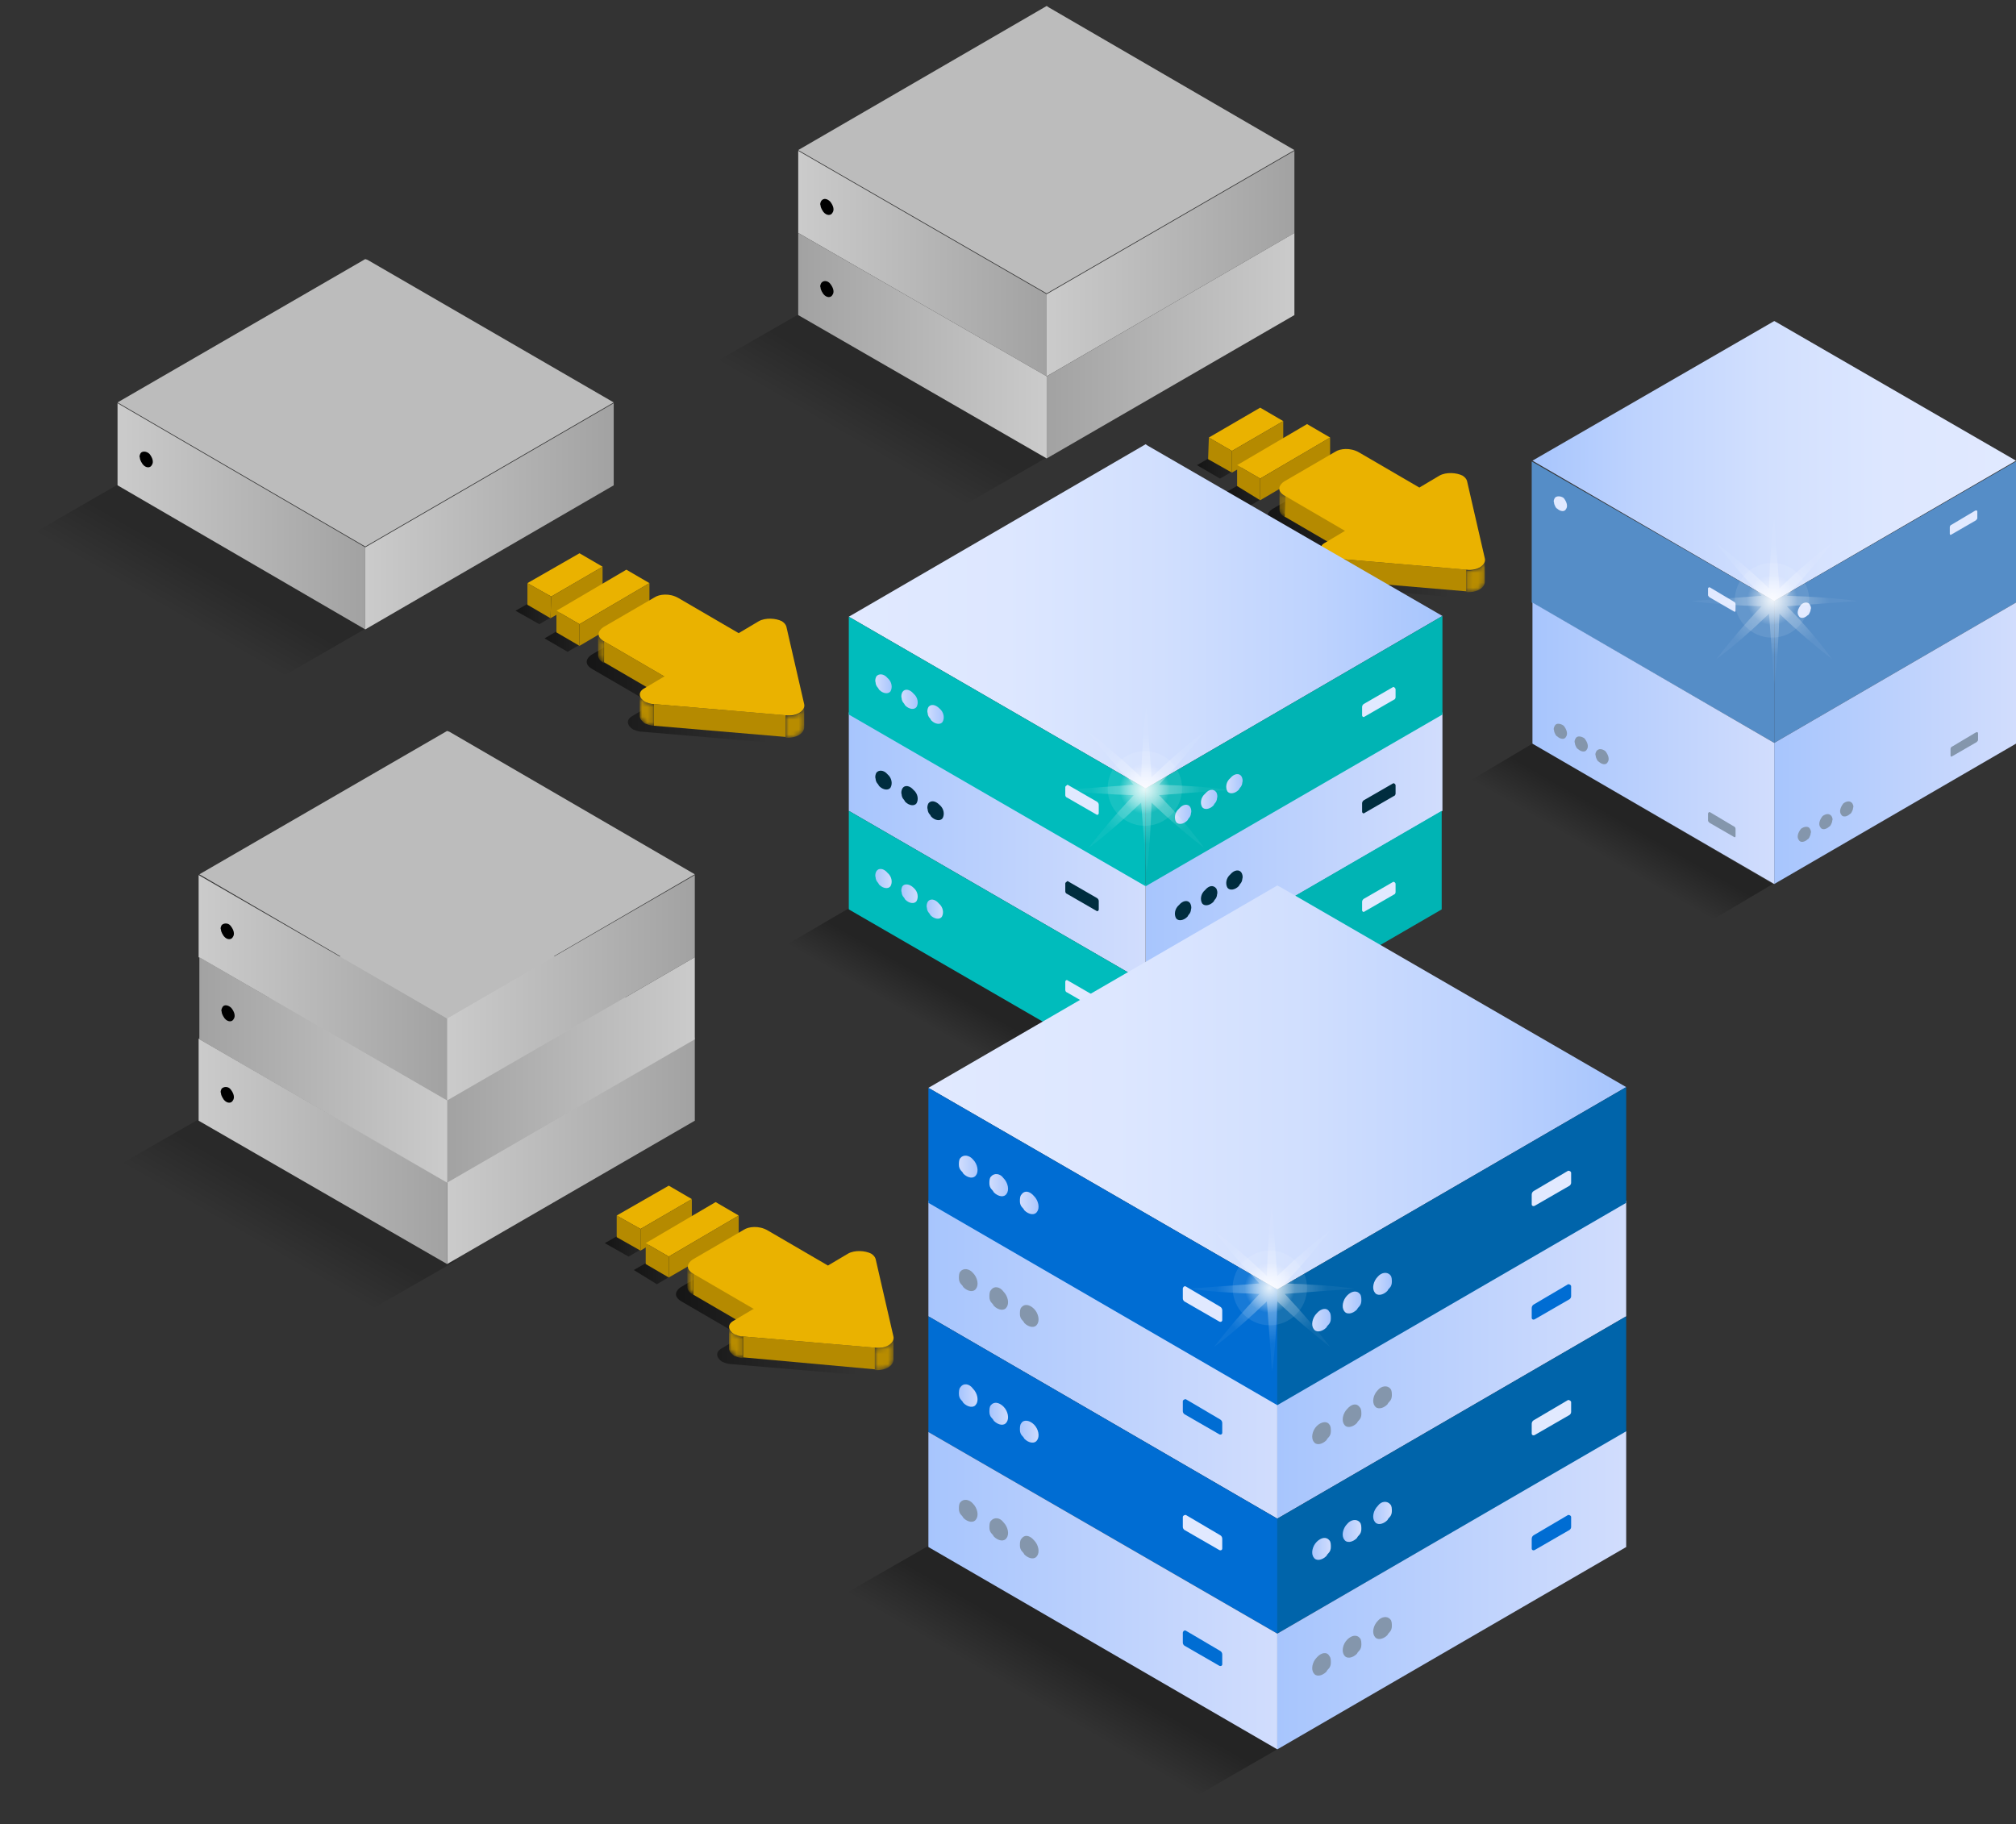 <?xml version="1.0" encoding="UTF-8"?> <svg xmlns="http://www.w3.org/2000/svg" xmlns:xlink="http://www.w3.org/1999/xlink" width="400" height="362" viewBox="0 0 400 362"><rect x="0" y="0" width="400" height="362" fill="#333333" stroke="none"/><defs><linearGradient id="2021-08-dc-navigateseamlesslystoragerefreshcycles-a" x1="58.504%" x2="41.191%" y1="41.496%" y2="58.807%"><stop offset="0%"></stop><stop offset="88.2%" stop-opacity="0"></stop></linearGradient><linearGradient id="2021-08-dc-navigateseamlesslystoragerefreshcycles-b" x1="-.132%" x2="99.868%" y1="50%" y2="50%"><stop offset="0%" stop-color="#CBCBCB"></stop><stop offset="100%" stop-color="#A2A2A2"></stop></linearGradient><linearGradient id="2021-08-dc-navigateseamlesslystoragerefreshcycles-c" x1="0%" x2="99.793%" y1="50%" y2="50%"><stop offset="0%" stop-color="#CBCBCB"></stop><stop offset="100%" stop-color="#A2A2A2"></stop></linearGradient><linearGradient id="2021-08-dc-navigateseamlesslystoragerefreshcycles-d" x1="100%" x2="0%" y1="50%" y2="50%"><stop offset="0%" stop-color="#CBCBCB"></stop><stop offset="100%" stop-color="#A2A2A2"></stop></linearGradient><linearGradient id="2021-08-dc-navigateseamlesslystoragerefreshcycles-e" x1="100%" x2=".207%" y1="50%" y2="50%"><stop offset="0%" stop-color="#CBCBCB"></stop><stop offset="100%" stop-color="#A2A2A2"></stop></linearGradient><linearGradient id="2021-08-dc-navigateseamlesslystoragerefreshcycles-f" x1="56.95%" x2="42.771%" y1="42.937%" y2="57.35%"><stop offset="0%"></stop><stop offset="88.2%" stop-opacity="0"></stop></linearGradient><linearGradient id="2021-08-dc-navigateseamlesslystoragerefreshcycles-g" x1="100%" x2="0%" y1="50%" y2="50%"><stop offset="0%" stop-color="#E1E9FF"></stop><stop offset="26.6%" stop-color="#DDE7FF"></stop><stop offset="52.6%" stop-color="#D1DFFE"></stop><stop offset="78.3%" stop-color="#BED3FE"></stop><stop offset="100%" stop-color="#A7C5FD"></stop></linearGradient><linearGradient id="2021-08-dc-navigateseamlesslystoragerefreshcycles-h" x1="100%" x2="0%" y1="50%" y2="50%"><stop offset="0%" stop-color="#D1DDFD"></stop><stop offset="100%" stop-color="#A7C5FD"></stop></linearGradient><radialGradient id="2021-08-dc-navigateseamlesslystoragerefreshcycles-i" cx="50%" cy="49.811%" r="49.905%" fx="50%" fy="49.811%" gradientTransform="matrix(1 0 0 .996 0 .002)"><stop offset="0%" stop-color="#FFF"></stop><stop offset="67.1%" stop-color="#FFF" stop-opacity=".1"></stop></radialGradient><radialGradient id="2021-08-dc-navigateseamlesslystoragerefreshcycles-j" cx="50.46%" cy="49.59%" r="50.49%" fx="50.46%" fy="49.59%" gradientTransform="matrix(1 0 0 .996 0 .002)"><stop offset="0%" stop-color="#FFF"></stop><stop offset="67.1%" stop-color="#FFF" stop-opacity=".1"></stop></radialGradient><linearGradient id="2021-08-dc-navigateseamlesslystoragerefreshcycles-k" x1="-.238%" x2="99.545%" y1="50%" y2="50%"><stop offset="0%"></stop><stop offset="88.2%" stop-opacity="0"></stop></linearGradient><linearGradient id="2021-08-dc-navigateseamlesslystoragerefreshcycles-l" x1=".278%" x2="99.73%" y1="50%" y2="50%"><stop offset="0%"></stop><stop offset="88.2%" stop-opacity="0"></stop></linearGradient><linearGradient id="2021-08-dc-navigateseamlesslystoragerefreshcycles-m" x1=".152%" x2="100.15%" y1="49.997%" y2="49.997%"><stop offset="0%"></stop><stop offset="88.2%" stop-opacity="0"></stop></linearGradient><path id="2021-08-dc-navigateseamlesslystoragerefreshcycles-n" d="M1.476,4.889 L1.476,0.593 C1.476,1.037 1.771,1.63 2.657,2.074 L2.657,6.37 C1.771,5.778 1.476,5.333 1.476,4.889 Z"></path><path id="2021-08-dc-navigateseamlesslystoragerefreshcycles-p" d="M0.738,5.037 L0.738,0.741 C0.738,1.333 1.033,1.778 1.771,2.222 C2.214,2.519 2.804,2.667 3.542,2.667 L3.542,6.963 C2.804,6.963 2.214,6.667 1.771,6.519 C1.181,6.074 0.738,5.481 0.738,5.037 Z"></path><path id="2021-08-dc-navigateseamlesslystoragerefreshcycles-r" d="M3.838,0 L3.838,4.296 C3.838,5.481 2.362,6.519 0.148,6.37 L0.148,2.074 C2.362,2.222 3.838,1.185 3.838,0 Z"></path><linearGradient id="2021-08-dc-navigateseamlesslystoragerefreshcycles-t" x1="58.468%" x2="41.262%" y1="41.558%" y2="58.71%"><stop offset="0%"></stop><stop offset="88.2%" stop-opacity="0"></stop></linearGradient><linearGradient id="2021-08-dc-navigateseamlesslystoragerefreshcycles-u" x1="0%" x2="100%" y1="50%" y2="50%"><stop offset="0%" stop-color="#CBCBCB"></stop><stop offset="100%" stop-color="#A2A2A2"></stop></linearGradient><linearGradient id="2021-08-dc-navigateseamlesslystoragerefreshcycles-v" x1=".129%" x2="99.922%" y1="50%" y2="50%"><stop offset="0%" stop-color="#CBCBCB"></stop><stop offset="100%" stop-color="#A2A2A2"></stop></linearGradient><linearGradient id="2021-08-dc-navigateseamlesslystoragerefreshcycles-w" x1="100%" x2="0%" y1="50%" y2="50%"><stop offset="0%" stop-color="#CBCBCB"></stop><stop offset="100%" stop-color="#A2A2A2"></stop></linearGradient><linearGradient id="2021-08-dc-navigateseamlesslystoragerefreshcycles-x" x1="58.495%" x2="41.147%" y1="41.458%" y2="58.901%"><stop offset="0%"></stop><stop offset="88.2%" stop-opacity="0"></stop></linearGradient><linearGradient id="2021-08-dc-navigateseamlesslystoragerefreshcycles-y" x1="0%" x2="99.796%" y1="50%" y2="50%"><stop offset="0%" stop-color="#CBCBCB"></stop><stop offset="100%" stop-color="#A2A2A2"></stop></linearGradient><linearGradient id="2021-08-dc-navigateseamlesslystoragerefreshcycles-z" x1="0%" x2="100%" y1="50%" y2="50%"><stop offset="0%" stop-color="#CBCBCB"></stop><stop offset="100%" stop-color="#A2A2A2"></stop></linearGradient><linearGradient id="2021-08-dc-navigateseamlesslystoragerefreshcycles-A" x1="98.445%" x2="-2.707%" y1="49.997%" y2="49.997%"><stop offset="0%" stop-color="#D1DDFD"></stop><stop offset="100%" stop-color="#A7C5FD"></stop></linearGradient><linearGradient id="2021-08-dc-navigateseamlesslystoragerefreshcycles-B" x1="99.522%" x2="-1.631%" y1="50%" y2="50%"><stop offset="0%" stop-color="#D1DDFD"></stop><stop offset="100%" stop-color="#A7C5FD"></stop></linearGradient><linearGradient id="2021-08-dc-navigateseamlesslystoragerefreshcycles-C" x1="100.598%" x2="-.554%" y1="50%" y2="50%"><stop offset="0%" stop-color="#D1DDFD"></stop><stop offset="100%" stop-color="#A7C5FD"></stop></linearGradient><linearGradient id="2021-08-dc-navigateseamlesslystoragerefreshcycles-D" x1="55.933%" x2="43.783%" y1="43.928%" y2="56.244%"><stop offset="0%"></stop><stop offset="88.2%" stop-opacity="0"></stop></linearGradient><linearGradient id="2021-08-dc-navigateseamlesslystoragerefreshcycles-E" x1="100%" x2="0%" y1="50%" y2="50%"><stop offset="0%" stop-color="#D1DDFD"></stop><stop offset="100%" stop-color="#A7C5FD"></stop></linearGradient><linearGradient id="2021-08-dc-navigateseamlesslystoragerefreshcycles-F" x1="0%" x2="100%" y1="50%" y2="50%"><stop offset="0%" stop-color="#E1E9FF"></stop><stop offset="26.6%" stop-color="#DDE7FF"></stop><stop offset="52.6%" stop-color="#D1DFFE"></stop><stop offset="78.3%" stop-color="#BED3FE"></stop><stop offset="100%" stop-color="#A7C5FD"></stop></linearGradient><linearGradient id="2021-08-dc-navigateseamlesslystoragerefreshcycles-G" x1="4.028%" x2="101.84%" y1="49.987%" y2="49.987%"><stop offset="0%" stop-color="#D1DDFD"></stop><stop offset="100%" stop-color="#A7C5FD"></stop></linearGradient><linearGradient id="2021-08-dc-navigateseamlesslystoragerefreshcycles-H" x1="1.171%" x2="98.983%" y1="49.987%" y2="49.987%"><stop offset="0%" stop-color="#D1DDFD"></stop><stop offset="100%" stop-color="#A7C5FD"></stop></linearGradient><linearGradient id="2021-08-dc-navigateseamlesslystoragerefreshcycles-I" x1="2.894%" x2="100.661%" y1="49.987%" y2="49.987%"><stop offset="0%" stop-color="#D1DDFD"></stop><stop offset="100%" stop-color="#A7C5FD"></stop></linearGradient><linearGradient id="2021-08-dc-navigateseamlesslystoragerefreshcycles-J" x1=".609%" x2="98.421%" y1="49.999%" y2="49.999%"><stop offset="0%" stop-color="#D1DDFD"></stop><stop offset="100%" stop-color="#A7C5FD"></stop></linearGradient><linearGradient id="2021-08-dc-navigateseamlesslystoragerefreshcycles-K" x1="-1.069%" x2="96.698%" y1="49.987%" y2="49.987%"><stop offset="0%" stop-color="#D1DDFD"></stop><stop offset="100%" stop-color="#A7C5FD"></stop></linearGradient><linearGradient id="2021-08-dc-navigateseamlesslystoragerefreshcycles-L" x1="-2.747%" x2="95.02%" y1="49.999%" y2="49.999%"><stop offset="0%" stop-color="#D1DDFD"></stop><stop offset="100%" stop-color="#A7C5FD"></stop></linearGradient><linearGradient id="2021-08-dc-navigateseamlesslystoragerefreshcycles-M" x1="97.378%" x2="-.389%" y1="49.987%" y2="49.987%"><stop offset="0%" stop-color="#D1DDFD"></stop><stop offset="100%" stop-color="#A7C5FD"></stop></linearGradient><linearGradient id="2021-08-dc-navigateseamlesslystoragerefreshcycles-N" x1="95.7%" x2="-2.067%" y1="50%" y2="50%"><stop offset="0%" stop-color="#D1DDFD"></stop><stop offset="100%" stop-color="#A7C5FD"></stop></linearGradient><linearGradient id="2021-08-dc-navigateseamlesslystoragerefreshcycles-O" x1="98.557%" x2=".745%" y1="49.987%" y2="49.987%"><stop offset="0%" stop-color="#D1DDFD"></stop><stop offset="100%" stop-color="#A7C5FD"></stop></linearGradient><linearGradient id="2021-08-dc-navigateseamlesslystoragerefreshcycles-P" x1="56.684%" x2="43.072%" y1="43.254%" y2="56.992%"><stop offset="0%"></stop><stop offset="88.2%" stop-opacity="0"></stop></linearGradient><linearGradient id="2021-08-dc-navigateseamlesslystoragerefreshcycles-Q" x1="100%" x2="0%" y1="50%" y2="50%"><stop offset="0%" stop-color="#D1DDFD"></stop><stop offset="100%" stop-color="#A7C5FD"></stop></linearGradient><linearGradient id="2021-08-dc-navigateseamlesslystoragerefreshcycles-R" x1="0%" x2="100%" y1="50%" y2="50%"><stop offset="0%" stop-color="#E1E9FF"></stop><stop offset="26.6%" stop-color="#DDE7FF"></stop><stop offset="52.6%" stop-color="#D1DFFE"></stop><stop offset="78.3%" stop-color="#BED3FE"></stop><stop offset="100%" stop-color="#A7C5FD"></stop></linearGradient><linearGradient id="2021-08-dc-navigateseamlesslystoragerefreshcycles-S" x1="-2.029%" x2="99.123%" y1="50%" y2="50%"><stop offset="0%" stop-color="#D1DDFD"></stop><stop offset="100%" stop-color="#A7C5FD"></stop></linearGradient><linearGradient id="2021-08-dc-navigateseamlesslystoragerefreshcycles-T" x1="-.953%" x2="100.199%" y1="50%" y2="50%"><stop offset="0%" stop-color="#D1DDFD"></stop><stop offset="100%" stop-color="#A7C5FD"></stop></linearGradient><linearGradient id="2021-08-dc-navigateseamlesslystoragerefreshcycles-U" x1=".124%" x2="101.276%" y1="49.997%" y2="49.997%"><stop offset="0%" stop-color="#D1DDFD"></stop><stop offset="100%" stop-color="#A7C5FD"></stop></linearGradient><linearGradient id="2021-08-dc-navigateseamlesslystoragerefreshcycles-V" x1="2.432%" x2="103.544%" y1="50%" y2="50%"><stop offset="0%" stop-color="#D1DDFD"></stop><stop offset="100%" stop-color="#A7C5FD"></stop></linearGradient><linearGradient id="2021-08-dc-navigateseamlesslystoragerefreshcycles-W" x1="1.356%" x2="102.468%" y1="50.017%" y2="50.017%"><stop offset="0%" stop-color="#D1DDFD"></stop><stop offset="100%" stop-color="#A7C5FD"></stop></linearGradient><linearGradient id="2021-08-dc-navigateseamlesslystoragerefreshcycles-X" x1=".279%" x2="101.391%" y1="49.997%" y2="49.997%"><stop offset="0%" stop-color="#D1DDFD"></stop><stop offset="100%" stop-color="#A7C5FD"></stop></linearGradient><linearGradient id="2021-08-dc-navigateseamlesslystoragerefreshcycles-Y" x1="98.086%" x2="-3.066%" y1="50.017%" y2="50.017%"><stop offset="0%" stop-color="#D1DDFD"></stop><stop offset="100%" stop-color="#A7C5FD"></stop></linearGradient><linearGradient id="2021-08-dc-navigateseamlesslystoragerefreshcycles-Z" x1="99.163%" x2="-1.989%" y1="50%" y2="50%"><stop offset="0%" stop-color="#D1DDFD"></stop><stop offset="100%" stop-color="#A7C5FD"></stop></linearGradient><linearGradient id="2021-08-dc-navigateseamlesslystoragerefreshcycles-aa" x1="100.239%" x2="-.913%" y1="50%" y2="50%"><stop offset="0%" stop-color="#D1DDFD"></stop><stop offset="100%" stop-color="#A7C5FD"></stop></linearGradient><linearGradient id="2021-08-dc-navigateseamlesslystoragerefreshcycles-ab" x1="102.508%" x2="1.356%" y1="49.997%" y2="49.997%"><stop offset="0%" stop-color="#D1DDFD"></stop><stop offset="100%" stop-color="#A7C5FD"></stop></linearGradient><linearGradient id="2021-08-dc-navigateseamlesslystoragerefreshcycles-ac" x1="101.431%" x2=".319%" y1="50%" y2="50%"><stop offset="0%" stop-color="#D1DDFD"></stop><stop offset="100%" stop-color="#A7C5FD"></stop></linearGradient><linearGradient id="2021-08-dc-navigateseamlesslystoragerefreshcycles-ad" x1="100.355%" x2="-.797%" y1="50%" y2="50%"><stop offset="0%" stop-color="#D1DDFD"></stop><stop offset="100%" stop-color="#A7C5FD"></stop></linearGradient><linearGradient id="2021-08-dc-navigateseamlesslystoragerefreshcycles-ae" x1="100%" x2="0%" y1="50%" y2="50%"><stop offset="0%" stop-color="#D1DDFD"></stop><stop offset="100%" stop-color="#A7C5FD"></stop></linearGradient><linearGradient id="2021-08-dc-navigateseamlesslystoragerefreshcycles-af" x1=".406%" x2="100.198%" y1="50%" y2="50%"><stop offset="0%"></stop><stop offset="88.2%" stop-opacity="0"></stop></linearGradient><linearGradient id="2021-08-dc-navigateseamlesslystoragerefreshcycles-ag" x1="0%" x2="100.248%" y1="50%" y2="50%"><stop offset="0%"></stop><stop offset="88.2%" stop-opacity="0"></stop></linearGradient><linearGradient id="2021-08-dc-navigateseamlesslystoragerefreshcycles-ah" x1="0%" x2="100.002%" y1="49.997%" y2="49.997%"><stop offset="0%"></stop><stop offset="88.2%" stop-opacity="0"></stop></linearGradient><path id="2021-08-dc-navigateseamlesslystoragerefreshcycles-ai" d="M0.59,5.63 L0.59,1.333 C0.59,1.778 0.886,2.37 1.771,2.815 L1.771,7.111 C1.033,6.519 0.59,6.074 0.59,5.63 Z"></path><path id="2021-08-dc-navigateseamlesslystoragerefreshcycles-ak" d="M0,4.296 L0,0 C0,0.593 0.295,1.037 1.033,1.481 C1.476,1.778 2.066,1.926 2.804,1.926 L2.804,6.222 C2.066,6.222 1.476,5.926 1.033,5.778 C0.295,5.333 0,4.741 0,4.296 L0,4.296 Z"></path><path id="2021-08-dc-navigateseamlesslystoragerefreshcycles-am" d="M4.576,0.741 L4.576,5.037 C4.576,6.222 3.1,7.259 0.886,7.111 L0.886,2.815 C3.1,2.963 4.576,1.926 4.576,0.741 Z"></path><radialGradient id="2021-08-dc-navigateseamlesslystoragerefreshcycles-ao" cx="49.761%" cy="50%" r="49.914%" fx="49.761%" fy="50%" gradientTransform="matrix(1 0 0 .996 0 .002)"><stop offset="0%" stop-color="#FFF"></stop><stop offset="67.1%" stop-color="#FFF" stop-opacity=".1"></stop></radialGradient><radialGradient id="2021-08-dc-navigateseamlesslystoragerefreshcycles-ap" cx="50%" cy="49.87%" r="50.47%" fx="50%" fy="49.87%" gradientTransform="matrix(1 0 0 .996 0 .002)"><stop offset="0%" stop-color="#FFF"></stop><stop offset="67.1%" stop-color="#FFF" stop-opacity=".1"></stop></radialGradient><radialGradient id="2021-08-dc-navigateseamlesslystoragerefreshcycles-aq" cx="50%" cy="49.766%" r="49.883%" fx="50%" fy="49.766%" gradientTransform="matrix(1 0 0 .996 0 .002)"><stop offset="0%" stop-color="#FFF"></stop><stop offset="67.1%" stop-color="#FFF" stop-opacity=".1"></stop></radialGradient><radialGradient id="2021-08-dc-navigateseamlesslystoragerefreshcycles-ar" cx="49.66%" cy="50.49%" r="50.49%" fx="49.66%" fy="50.49%" gradientTransform="matrix(1 0 0 .996 0 .002)"><stop offset="0%" stop-color="#FFF"></stop><stop offset="67.1%" stop-color="#FFF" stop-opacity=".1"></stop></radialGradient><linearGradient id="2021-08-dc-navigateseamlesslystoragerefreshcycles-as" x1=".465%" x2="100.248%" y1="50%" y2="50%"><stop offset="0%"></stop><stop offset="88.2%" stop-opacity="0"></stop></linearGradient><path id="2021-08-dc-navigateseamlesslystoragerefreshcycles-at" d="M0.738,5.037 L0.738,0.741 C0.738,1.185 1.033,1.778 1.919,2.222 L1.919,6.519 C1.033,6.074 0.738,5.481 0.738,5.037 Z"></path><path id="2021-08-dc-navigateseamlesslystoragerefreshcycles-av" d="M0,5.185 L0,0.889 C0,1.481 0.295,1.926 1.033,2.37 C1.476,2.667 2.066,2.815 2.804,2.815 L2.804,7.111 C2.066,7.111 1.476,6.815 1.033,6.667 C0.295,6.222 0,5.778 0,5.185 Z"></path><path id="2021-08-dc-navigateseamlesslystoragerefreshcycles-ax" d="M4.576,0.296 L4.576,4.593 C4.576,5.778 3.1,6.815 0.886,6.667 L0.886,2.37 C3.1,2.37 4.576,1.333 4.576,0.296 Z"></path></defs><g fill="none" fill-rule="evenodd"><polygon fill="url(#2021-08-dc-navigateseamlesslystoragerefreshcycles-a)" fill-rule="nonzero" points="184.502 104.148 135.203 75.704 158.967 62.074 208.118 90.519" opacity=".2"></polygon><polygon fill="url(#2021-08-dc-navigateseamlesslystoragerefreshcycles-b)" fill-rule="nonzero" points="256.827 29.926 256.827 46.222 207.675 74.667 207.675 58.37"></polygon><polygon fill="url(#2021-08-dc-navigateseamlesslystoragerefreshcycles-c)" fill-rule="nonzero" points="49.742 45.037 .443 16.593 .443 .296 49.742 28.741" transform="translate(157.934 29.63)"></polygon><path fill="#000" fill-rule="nonzero" d="M162.952,39.852 C162.804,40.148 162.657,40.444 162.804,40.741 C162.804,41.037 162.952,41.333 163.1,41.63 C163.247,41.778 163.247,41.926 163.395,42.074 C163.985,42.815 164.871,42.815 165.166,42.222 C165.609,41.63 165.314,40.741 164.723,40 C164.133,39.407 163.395,39.259 162.952,39.852 L162.952,39.852 Z"></path><polygon fill="#BCBCBC" fill-rule="nonzero" points="158.376 29.778 207.675 58.222 256.827 29.778 208.118 1.481 207.675 1.185"></polygon><polygon fill="url(#2021-08-dc-navigateseamlesslystoragerefreshcycles-d)" fill-rule="nonzero" points="256.827 46.222 256.827 62.519 207.675 90.963 207.675 74.667"></polygon><polygon fill="url(#2021-08-dc-navigateseamlesslystoragerefreshcycles-e)" fill-rule="nonzero" points="49.742 45.037 .443 16.593 .443 .296 49.742 28.741" transform="translate(157.934 45.926)"></polygon><path fill="#000" fill-rule="nonzero" d="M162.952,56.148 C162.804,56.444 162.657,56.741 162.804,57.037 C162.804,57.333 162.952,57.63 163.1,57.926 C163.247,58.074 163.247,58.222 163.395,58.37 C163.985,59.111 164.871,59.111 165.166,58.519 C165.609,57.926 165.314,57.037 164.723,56.296 C164.28,55.704 163.395,55.556 162.952,56.148 L162.952,56.148 Z"></path><polygon fill="url(#2021-08-dc-navigateseamlesslystoragerefreshcycles-f)" fill-rule="nonzero" points="334.76 185.481 287.085 157.63 304.059 147.556 351.734 175.407" opacity=".3"></polygon><polygon fill="url(#2021-08-dc-navigateseamlesslystoragerefreshcycles-g)" fill-rule="nonzero" points="304.059 91.407 352.03 119.259 400 91.407 352.325 63.852 352.03 63.704"></polygon><g fill="#558DC7" fill-rule="nonzero" transform="translate(302.583 90.37)"><polygon points="97.417 1.185 97.417 29.185 49.446 57.037 49.446 28.889"></polygon><polygon points="49.446 57.037 1.328 29.185 1.328 1.185 49.446 28.889"></polygon></g><path fill="#E1E9FF" fill-rule="nonzero" d="M52.103 22.222C52.251 22.519 52.399 22.815 52.251 23.111 52.251 23.407 52.103 23.704 51.956 24 51.808 24.148 51.808 24.296 51.661 24.296 51.07 24.889 50.185 25.037 49.889 24.444 49.446 23.852 49.742 22.963 50.332 22.222 50.923 21.63 51.808 21.63 52.103 22.222L52.103 22.222zM85.314 3.704L85.314 5.037C85.314 5.185 85.166 5.333 85.018 5.481L80.148 8.296C80 8.444 79.852 8.296 79.852 8.148L79.852 6.815C79.852 6.667 80 6.37 80.148 6.37L84.871 3.556C85.166 3.407 85.314 3.556 85.314 3.704zM1.476 1.037C1.328 1.333 1.181 1.63 1.328 1.926 1.328 2.222 1.476 2.519 1.624 2.815 1.771 2.963 1.771 3.111 1.919 3.111 2.509 3.704 3.395 3.852 3.69 3.259 4.133 2.667 3.838 1.778 3.247 1.037 2.657.593 1.771.593 1.476 1.037L1.476 1.037zM31.882 18.963L31.882 20.296C31.882 20.444 32.03 20.593 32.177 20.741L37.048 23.556C37.196 23.704 37.343 23.556 37.343 23.407L37.343 22.074C37.343 21.926 37.196 21.63 37.048 21.63L32.325 18.815C32.177 18.667 31.882 18.815 31.882 18.963z" transform="translate(307.011 97.778)"></path><polygon fill="url(#2021-08-dc-navigateseamlesslystoragerefreshcycles-h)" fill-rule="nonzero" points="400 119.556 400 147.556 352.03 175.407 352.03 147.407"></polygon><polygon fill="url(#2021-08-dc-navigateseamlesslystoragerefreshcycles-h)" fill-rule="nonzero" points="352.03 175.407 304.059 147.556 304.059 119.556 352.03 147.407"></polygon><g fill="#8496AC" fill-rule="nonzero" transform="translate(307.011 142.222)"><path d="M60.517,17.185 C60.664,17.481 60.812,17.778 60.664,18.074 C60.664,18.37 60.517,18.667 60.369,18.963 C60.221,19.111 60.221,19.259 60.074,19.259 C59.483,19.852 58.598,20 58.303,19.407 C57.86,18.815 58.155,17.926 58.745,17.185 C59.336,16.741 60.074,16.593 60.517,17.185 L60.517,17.185 Z"></path><path d="M2.952,0.889 C3.1,1.185 3.247,1.481 3.1,1.778 C3.1,2.074 2.952,2.37 2.804,2.667 C2.657,2.815 2.657,2.963 2.509,2.963 C1.919,3.556 1.033,3.704 0.738,3.111 C0.295,2.519 0.59,1.63 1.181,0.889 C1.771,0.444 2.509,0.296 2.952,0.889 L2.952,0.889 Z" transform="translate(53.432 18.815)"></path><path d="M52.103,22.222 C52.251,22.519 52.399,22.815 52.251,23.111 C52.251,23.407 52.103,23.704 51.956,24 C51.808,24.148 51.808,24.296 51.661,24.296 C51.07,24.889 50.185,25.037 49.889,24.444 C49.446,23.852 49.742,22.963 50.332,22.222 C50.923,21.778 51.808,21.63 52.103,22.222 L52.103,22.222 Z"></path><path d="M5.609,0.741 L5.609,2.074 C5.609,2.222 5.461,2.37 5.314,2.519 L0.443,5.333 C0.295,5.481 0.148,5.333 0.148,5.185 L0.148,3.852 C0.148,3.704 0.295,3.407 0.443,3.407 L5.166,0.593 C5.461,0.444 5.609,0.593 5.609,0.741 Z" transform="translate(79.852 2.519)"></path><path d="M1.476,1.778 C1.328,2.074 1.181,2.37 1.328,2.667 C1.328,2.963 1.476,3.259 1.624,3.556 C1.771,3.704 1.771,3.852 1.919,3.852 C2.509,4.444 3.395,4.593 3.69,4 C4.133,3.407 3.838,2.519 3.247,1.778 C2.657,1.333 1.771,1.185 1.476,1.778 L1.476,1.778 Z"></path><path d="M1.476,1.778 C1.328,2.074 1.181,2.37 1.328,2.667 C1.328,2.963 1.476,3.259 1.624,3.556 C1.771,3.704 1.771,3.852 1.919,3.852 C2.509,4.444 3.395,4.593 3.69,4 C4.133,3.407 3.838,2.519 3.247,1.778 C2.657,1.333 1.771,1.185 1.476,1.778 L1.476,1.778 Z" transform="translate(4.133 2.519)"></path><path d="M9.742,6.815 C9.594,7.111 9.446,7.407 9.594,7.704 C9.594,8 9.742,8.296 9.889,8.593 C10.037,8.741 10.037,8.889 10.185,8.889 C10.775,9.481 11.661,9.63 11.956,9.037 C12.399,8.444 12.103,7.556 11.513,6.815 C10.923,6.37 10.185,6.222 9.742,6.815 L9.742,6.815 Z M31.882,19.259 L31.882,20.593 C31.882,20.741 32.03,20.889 32.177,21.037 L37.048,23.852 C37.196,24 37.343,23.852 37.343,23.704 L37.343,22.222 C37.343,22.074 37.196,21.778 37.048,21.778 L32.325,18.963 C32.177,18.815 31.882,18.963 31.882,19.259 Z"></path></g><g fill-rule="nonzero" opacity=".9" transform="translate(335.055 102.222)"><path fill="url(#2021-08-dc-navigateseamlesslystoragerefreshcycles-i)" d="M19.483,18.074 L33.358,17.037 C29.225,16.444 24.502,16.148 19.483,16 C22.878,12.444 25.978,8.741 28.487,5.481 C25.092,8 21.55,11.111 18.007,14.519 L16.974,0.593 C16.384,4.741 16.089,9.481 15.941,14.519 C12.399,11.111 8.708,8 5.461,5.481 C7.97,8.889 11.07,12.444 14.465,16 L0.59,17.037 C4.723,17.63 9.446,17.926 14.465,18.074 C11.07,21.63 7.97,25.333 5.461,28.593 C8.856,26.074 12.399,22.963 15.941,19.556 L16.974,33.481 C17.565,29.333 17.86,24.593 18.007,19.556 C21.55,22.963 25.24,26.074 28.487,28.593 C25.978,25.185 23.026,21.63 19.483,18.074 L19.483,18.074 Z" opacity=".5"></path><ellipse cx="16.531" cy="16.889" fill="url(#2021-08-dc-navigateseamlesslystoragerefreshcycles-j)" rx="7.38" ry="7.407"></ellipse></g><g fill-rule="nonzero" opacity=".6" transform="translate(236.162 85.926)"><polygon fill="url(#2021-08-dc-navigateseamlesslystoragerefreshcycles-k)" points="16.236 3.111 5.904 9.037 1.328 6.37 11.513 .444"></polygon><polygon fill="url(#2021-08-dc-navigateseamlesslystoragerefreshcycles-l)" points="25.535 6.37 11.661 14.519 6.937 11.852 20.812 3.704"></polygon><path fill="url(#2021-08-dc-navigateseamlesslystoragerefreshcycles-m)" d="M41.328,22.963 C41.624,24.148 40,25.481 37.638,25.185 L11.513,22.963 C10.775,22.963 10.185,22.667 9.742,22.519 C8.561,21.778 8.266,20.593 9.594,19.852 L13.579,17.481 L1.624,10.519 C-0.148,9.481 0.59,8.296 1.476,7.704 L11.661,1.778 C12.546,1.185 14.613,0.889 16.384,1.926 L28.339,8.889 L32.325,6.519 C33.653,5.778 35.72,5.926 36.9,6.519 C37.343,6.815 37.638,7.111 37.786,7.556 L41.328,22.963 L41.328,22.963 Z" transform="translate(14.76 7.407)"></path></g><g transform="translate(239.114 80)"><polygon fill="#EAB200" fill-rule="nonzero" points="15.498 3.556 5.314 9.481 .738 6.815 10.923 .889"></polygon><g fill="#B58A00" fill-rule="nonzero" transform="translate(0 2.963)"><polygon points="15.498 .593 15.498 4.889 5.314 10.815 5.314 6.519"></polygon><polygon points="5.314 6.519 5.314 10.815 .59 8.148 .738 3.852"></polygon></g><polygon fill="#EAB200" fill-rule="nonzero" points="24.797 6.815 10.923 14.963 6.347 12.296 20.221 4.148"></polygon><g fill="#B58A00" fill-rule="nonzero" transform="translate(5.904 5.926)"><polygon points="18.893 .889 18.893 5.185 5.018 13.333 5.018 9.037"></polygon><polygon points="5.018 9.037 5.018 13.333 .443 10.519 .443 6.37"></polygon></g><g transform="translate(13.284 16.296)"><mask id="2021-08-dc-navigateseamlesslystoragerefreshcycles-o" fill="#fff"><use xlink:href="#2021-08-dc-navigateseamlesslystoragerefreshcycles-n"></use></mask><g fill="#B88C00" fill-rule="nonzero" mask="url(#2021-08-dc-navigateseamlesslystoragerefreshcycles-o)"><path d="M2.657,2.074 L2.657,6.37 C1.771,5.926 1.476,5.333 1.476,4.889 L1.476,0.593 C1.476,1.037 1.771,1.481 2.657,2.074"></path></g></g><polygon fill="#B58A00" fill-rule="nonzero" points="27.897 25.185 27.749 29.481 15.793 22.519 15.941 18.37"></polygon><g transform="translate(22.14 28.148)"><mask id="2021-08-dc-navigateseamlesslystoragerefreshcycles-q" fill="#fff"><use xlink:href="#2021-08-dc-navigateseamlesslystoragerefreshcycles-p"></use></mask><g fill="#B88C00" fill-rule="nonzero" mask="url(#2021-08-dc-navigateseamlesslystoragerefreshcycles-q)"><path d="M3.542,2.667 L3.542,6.963 C2.804,6.963 2.214,6.667 1.771,6.519 C1.181,6.074 0.738,5.63 0.738,5.037 L0.738,0.741 C0.738,1.333 1.033,1.778 1.771,2.222 C2.214,2.37 2.804,2.519 3.542,2.667"></path></g></g><polygon fill="#B58A00" fill-rule="nonzero" points="51.808 33.037 51.808 37.333 25.683 35.111 25.683 30.815"></polygon><g transform="translate(51.66 31.111)"><mask id="2021-08-dc-navigateseamlesslystoragerefreshcycles-s" fill="#fff"><use xlink:href="#2021-08-dc-navigateseamlesslystoragerefreshcycles-r"></use></mask><g fill="#B88C00" fill-rule="nonzero" mask="url(#2021-08-dc-navigateseamlesslystoragerefreshcycles-s)"><path d="M3.838,0 L3.838,4.296 C3.838,5.481 2.362,6.519 0.148,6.37 L0.148,2.074 C2.362,2.222 3.838,1.185 3.838,0"></path></g></g><path fill="#EAB200" fill-rule="nonzero" d="M41.328,22.963 C41.624,24.148 40,25.481 37.638,25.185 L11.513,22.963 C10.775,22.963 10.185,22.667 9.742,22.519 C8.561,21.778 8.266,20.593 9.594,19.852 L13.579,17.481 L1.624,10.519 C-0.148,9.481 0.59,8.296 1.476,7.704 L11.661,1.778 C12.546,1.185 14.613,0.889 16.384,1.926 L28.339,8.889 L32.325,6.519 C33.653,5.778 35.72,5.926 36.9,6.519 C37.343,6.815 37.638,7.111 37.786,7.556 L41.328,22.963 L41.328,22.963 Z" transform="translate(14.17 7.852)"></path></g><polygon fill="url(#2021-08-dc-navigateseamlesslystoragerefreshcycles-t)" fill-rule="nonzero" points="66.863 263.704 16.974 234.963 40.738 221.333 90.627 250.074" opacity=".2"></polygon><polygon fill="url(#2021-08-dc-navigateseamlesslystoragerefreshcycles-u)" fill-rule="nonzero" points="137.86 206.074 137.86 222.37 88.708 250.815 88.708 234.519"></polygon><polygon fill="url(#2021-08-dc-navigateseamlesslystoragerefreshcycles-v)" fill-rule="nonzero" points="49.742 45.037 .443 16.593 .443 .296 49.742 28.741" transform="translate(38.967 205.778)"></polygon><path fill="#000" fill-rule="nonzero" d="M43.985,216 C43.838,216.296 43.69,216.593 43.838,216.889 C43.838,217.185 43.985,217.481 44.133,217.778 C44.28,217.926 44.28,218.074 44.428,218.222 C45.018,218.963 45.904,218.963 46.199,218.37 C46.642,217.778 46.347,216.889 45.756,216.148 C45.314,215.556 44.428,215.556 43.985,216 L43.985,216 Z"></path><polygon fill="#BCBCBC" fill-rule="nonzero" points="39.557 205.926 88.708 234.519 137.86 205.926 89.151 177.63 88.708 177.481"></polygon><polygon fill="url(#2021-08-dc-navigateseamlesslystoragerefreshcycles-u)" fill-rule="nonzero" points="137.86 173.63 137.86 189.926 88.708 218.37 88.708 202.074"></polygon><polygon fill="url(#2021-08-dc-navigateseamlesslystoragerefreshcycles-v)" fill-rule="nonzero" points="49.742 45.037 .443 16.593 .443 .296 49.742 28.741" transform="translate(38.967 173.333)"></polygon><path fill="#000" fill-rule="nonzero" d="M1.181,1.185 C1.033,1.481 0.886,1.778 1.033,2.074 C1.033,2.37 1.181,2.667 1.328,2.963 C1.476,3.111 1.476,3.259 1.624,3.407 C2.214,4.148 3.1,4.148 3.395,3.556 C3.838,2.963 3.542,2.074 2.952,1.333 C2.509,0.741 1.624,0.741 1.181,1.185 L1.181,1.185 Z" transform="translate(42.804 182.37)"></path><polygon fill="#BCBCBC" fill-rule="nonzero" points="39.557 173.481 88.708 202.074 137.86 173.481 89.151 145.185 88.708 145.037"></polygon><polygon fill="url(#2021-08-dc-navigateseamlesslystoragerefreshcycles-w)" fill-rule="nonzero" points="137.86 189.926 137.86 206.222 88.708 234.667 88.708 218.37"></polygon><polygon fill="url(#2021-08-dc-navigateseamlesslystoragerefreshcycles-d)" fill-rule="nonzero" points="88.708 234.667 39.557 206.222 39.557 189.926 88.708 218.37"></polygon><path fill="#000" fill-rule="nonzero" d="M44.133,199.852 C43.985,200.148 43.838,200.444 43.985,200.741 C43.985,201.037 44.133,201.333 44.28,201.63 C44.428,201.778 44.428,201.926 44.576,202.074 C45.166,202.815 46.052,202.815 46.347,202.222 C46.79,201.63 46.494,200.741 45.904,200 C45.314,199.407 44.428,199.259 44.133,199.852 L44.133,199.852 Z"></path><polygon fill="url(#2021-08-dc-navigateseamlesslystoragerefreshcycles-x)" fill-rule="nonzero" points="49.151 138.222 0 109.63 23.616 96 72.768 124.593" opacity=".2"></polygon><polygon fill="url(#2021-08-dc-navigateseamlesslystoragerefreshcycles-y)" fill-rule="nonzero" points="121.771 80 121.771 96.296 72.472 124.889 72.472 108.593"></polygon><polygon fill="url(#2021-08-dc-navigateseamlesslystoragerefreshcycles-z)" fill-rule="nonzero" points="72.472 124.889 23.321 96.296 23.321 80 72.472 108.593"></polygon><path fill="#000" fill-rule="nonzero" d="M27.897,89.926 C27.749,90.222 27.601,90.519 27.749,90.815 C27.749,91.111 27.897,91.407 28.044,91.704 C28.192,91.852 28.192,92 28.339,92.148 C28.93,92.889 29.815,92.889 30.111,92.296 C30.554,91.704 30.258,90.815 29.668,90.074 C29.077,89.481 28.192,89.481 27.897,89.926 L27.897,89.926 Z"></path><polygon fill="#BCBCBC" fill-rule="nonzero" points="23.321 79.852 72.472 108.444 121.771 79.852 72.915 51.556 72.472 51.407"></polygon><path fill="url(#2021-08-dc-navigateseamlesslystoragerefreshcycles-A)" fill-rule="nonzero" d="M241.033,192.444 C241.328,192.741 241.328,193.333 241.328,193.778 C241.328,194.222 241.181,194.667 240.886,194.963 C240.738,195.111 240.59,195.259 240.443,195.556 C239.557,196.444 238.376,196.593 237.934,195.852 C237.343,195.111 237.638,193.63 238.524,192.741 C239.262,191.704 240.443,191.556 241.033,192.444 L241.033,192.444 Z"></path><path fill="url(#2021-08-dc-navigateseamlesslystoragerefreshcycles-B)" fill-rule="nonzero" d="M4.723,1.926 C5.018,2.222 5.018,2.815 5.018,3.259 C5.018,3.704 4.871,4.148 4.576,4.444 C4.428,4.593 4.28,4.741 4.133,5.037 C3.247,5.926 2.066,6.074 1.624,5.333 C1.033,4.593 1.328,3.111 2.214,2.222 C2.952,1.333 4.133,1.185 4.723,1.926 L4.723,1.926 Z" transform="translate(230.258 194.074)"></path><path fill="url(#2021-08-dc-navigateseamlesslystoragerefreshcycles-C)" fill-rule="nonzero" d="M228.93,199.556 C229.225,199.852 229.225,200.444 229.225,200.889 C229.225,201.333 229.077,201.778 228.782,202.074 C228.635,202.222 228.487,202.37 228.339,202.667 C227.454,203.556 226.273,203.704 225.83,202.963 C225.24,202.222 225.535,200.741 226.421,199.852 C227.306,198.963 228.487,198.815 228.93,199.556 L228.93,199.556 Z"></path><polygon fill="url(#2021-08-dc-navigateseamlesslystoragerefreshcycles-D)" fill-rule="nonzero" points="210.332 224.444 151.587 190.074 168.561 180.148 227.306 214.37" opacity=".3"></polygon><polygon fill="url(#2021-08-dc-navigateseamlesslystoragerefreshcycles-E)" fill-rule="nonzero" points="286.199 141.333 286.199 160.889 227.306 194.963 227.306 175.556"></polygon><polygon fill="url(#2021-08-dc-navigateseamlesslystoragerefreshcycles-E)" fill-rule="nonzero" points="227.306 194.963 168.413 160.889 168.413 141.333 227.306 175.556"></polygon><g fill="#002D3F" fill-rule="nonzero" transform="translate(172.694 152.593)"><path d="M73.653 20.593C73.801 20.889 73.948 21.333 73.801 21.778 73.783 22.166 73.626 22.535 73.358 22.815 73.21 22.963 73.21 23.111 73.063 23.259 72.325 24 71.292 24.148 70.849 23.556 70.406 22.815 70.554 21.63 71.439 20.889 72.177 20 73.21 19.852 73.653 20.593L73.653 20.593zM68.635 23.704C68.782 24 68.93 24.444 68.782 24.889 68.765 25.277 68.608 25.646 68.339 25.926 68.192 26.074 68.192 26.222 68.044 26.37 67.306 27.111 66.273 27.259 65.83 26.667 65.387 25.926 65.535 24.741 66.421 24 67.159 23.111 68.044 22.963 68.635 23.704z"></path><path d="M4.28,1.333 C4.428,1.63 4.576,2.074 4.428,2.519 C4.411,2.907 4.253,3.275 3.985,3.556 C3.838,3.704 3.838,3.852 3.69,4 C2.952,4.741 1.919,4.889 1.476,4.296 C1.033,3.556 1.181,2.37 2.066,1.63 C2.804,0.741 3.838,0.593 4.28,1.333 L4.28,1.333 Z" transform="translate(59.188 25.333)"></path><path d="M104.207 3.259L104.207 4.889C104.207 5.037 104.059 5.333 103.911 5.333L98.007 8.741C97.86 8.889 97.565 8.741 97.565 8.444L97.565 6.815C97.565 6.519 97.712 6.37 97.86 6.222L103.764 2.815C103.911 2.815 104.207 2.963 104.207 3.259L104.207 3.259zM1.181.741C1.033 1.037.886 1.481 1.033 1.926 1.05 2.314 1.208 2.683 1.476 2.963 1.624 3.111 1.624 3.259 1.771 3.407 2.509 4.148 3.542 4.296 3.985 3.704 4.428 2.963 4.28 1.778 3.395 1.037 2.657.148 1.624.148 1.181.741zM6.347 3.852C6.199 4.148 6.052 4.593 6.199 5.037 6.217 5.425 6.374 5.794 6.642 6.074 6.79 6.222 6.79 6.37 6.937 6.519 7.675 7.259 8.708 7.407 9.151 6.815 9.594 6.074 9.446 4.889 8.561 4.148 7.823 3.259 6.79 3.111 6.347 3.852zM11.513 6.815C11.365 7.111 11.218 7.556 11.365 8 11.383 8.388 11.54 8.757 11.808 9.037 11.956 9.185 11.956 9.333 12.103 9.481 12.841 10.222 13.875 10.37 14.317 9.778 14.76 9.037 14.613 7.852 13.727 7.111 12.841 6.222 11.956 6.222 11.513 6.815zM38.672 22.667L38.672 24.296C38.672 24.444 38.819 24.741 38.967 24.741L44.871 28.148C45.018 28.296 45.314 28.148 45.314 27.852L45.314 26.222C45.314 25.926 45.166 25.778 45.018 25.63L39.114 22.222C38.967 22.37 38.672 22.519 38.672 22.667L38.672 22.667z"></path></g><polygon fill="url(#2021-08-dc-navigateseamlesslystoragerefreshcycles-F)" fill-rule="nonzero" points="168.413 122.37 227.306 156.444 286.199 122.222 227.749 88.444 227.306 88.148"></polygon><polygon fill="#00B4B4" fill-rule="nonzero" points="286.199 122.222 286.199 141.778 227.306 175.852 227.306 156.444"></polygon><polygon fill="#00BCBC" fill-rule="nonzero" points="227.306 175.852 168.413 141.778 168.413 122.37 227.306 156.444"></polygon><path fill="url(#2021-08-dc-navigateseamlesslystoragerefreshcycles-G)" fill-rule="nonzero" d="M4.28,1.333 C4.428,1.63 4.576,2.074 4.428,2.519 C4.411,2.907 4.253,3.275 3.985,3.556 C3.838,3.704 3.838,3.852 3.69,4 C2.952,4.741 1.919,4.889 1.476,4.296 C1.033,3.556 1.181,2.37 2.066,1.63 C2.804,0.741 3.838,0.593 4.28,1.333 L4.28,1.333 Z" transform="translate(242.066 152.74)"></path><path fill="url(#2021-08-dc-navigateseamlesslystoragerefreshcycles-H)" fill-rule="nonzero" d="M3.69,1.481 C3.838,1.778 3.985,2.222 3.838,2.667 C3.82,3.055 3.663,3.423 3.395,3.704 C3.247,3.852 3.247,4 3.1,4.148 C2.362,4.889 1.328,5.037 0.886,4.444 C0.443,3.704 0.59,2.519 1.476,1.778 C2.214,0.889 3.1,0.741 3.69,1.481 Z" transform="translate(237.638 155.704)"></path><path fill="url(#2021-08-dc-navigateseamlesslystoragerefreshcycles-I)" fill-rule="nonzero" d="M4.28,1.333 C4.428,1.63 4.576,2.074 4.428,2.519 C4.411,2.907 4.253,3.275 3.985,3.556 C3.838,3.704 3.838,3.852 3.69,4 C2.952,4.741 1.919,4.889 1.476,4.296 C1.033,3.556 1.181,2.37 2.066,1.63 C2.804,0.741 3.838,0.593 4.28,1.333 L4.28,1.333 Z" transform="translate(231.882 158.815)"></path><path fill="#E1E9FF" fill-rule="nonzero" d="M276.9,136.741 L276.9,138.37 C276.9,138.519 276.753,138.815 276.605,138.815 L270.701,142.222 C270.554,142.37 270.258,142.222 270.258,141.926 L270.258,140.296 C270.258,140 270.406,139.852 270.554,139.704 L276.458,136.296 C276.605,136.296 276.9,136.593 276.9,136.741 L276.9,136.741 Z"></path><path fill="url(#2021-08-dc-navigateseamlesslystoragerefreshcycles-J)" fill-rule="nonzero" d="M1.181,0.741 C1.033,1.037 0.886,1.481 1.033,1.926 C1.05,2.314 1.208,2.683 1.476,2.963 C1.624,3.111 1.624,3.259 1.771,3.407 C2.509,4.148 3.542,4.296 3.985,3.704 C4.428,2.963 4.28,1.778 3.395,1.037 C2.657,0.148 1.624,0.148 1.181,0.741 Z" transform="translate(172.694 133.481)"></path><path fill="url(#2021-08-dc-navigateseamlesslystoragerefreshcycles-K)" fill-rule="nonzero" d="M0.443,0.889 C0.295,1.185 0.148,1.63 0.295,2.074 C0.312,2.462 0.47,2.831 0.738,3.111 C0.886,3.259 0.886,3.407 1.033,3.556 C1.771,4.296 2.804,4.444 3.247,3.852 C3.69,3.111 3.542,1.926 2.657,1.185 C1.919,0.296 0.886,0.148 0.443,0.889 Z" transform="translate(178.598 136.444)"></path><path fill="url(#2021-08-dc-navigateseamlesslystoragerefreshcycles-L)" fill-rule="nonzero" d="M1.181,0.889 C1.033,1.185 0.886,1.63 1.033,2.074 C1.05,2.462 1.208,2.831 1.476,3.111 C1.624,3.259 1.624,3.407 1.771,3.556 C2.509,4.296 3.542,4.444 3.985,3.852 C4.428,3.111 4.28,1.926 3.395,1.185 C2.509,0.296 1.624,0.296 1.181,0.889 Z" transform="translate(183.026 139.407)"></path><path fill="#E1E9FF" fill-rule="nonzero" d="M0.295,0.444 L0.295,2.074 C0.295,2.222 0.443,2.519 0.59,2.519 L6.494,5.926 C6.642,6.074 6.937,5.926 6.937,5.63 L6.937,4 C6.937,3.704 6.79,3.556 6.642,3.407 L0.738,4.21062362e-14 C0.59,0.148 0.295,0.296 0.295,0.444 L0.295,0.444 Z" transform="translate(211.07 155.704)"></path><polygon fill="#00B4B4" fill-rule="nonzero" points="286.052 160.889 286.052 180.444 227.306 214.519 227.306 194.963"></polygon><polygon fill="#00BCBC" fill-rule="nonzero" points="227.306 214.519 168.413 180.444 168.413 160.889 227.306 194.963"></polygon><path fill="#E1E9FF" fill-rule="nonzero" d="M6.79,1.778 L6.79,3.407 C6.79,3.556 6.642,3.852 6.494,3.852 L0.59,7.259 C0.443,7.407 0.148,7.259 0.148,6.963 L0.148,5.333 C0.148,5.037 0.295,4.889 0.443,4.741 L6.347,1.333 C6.494,1.333 6.79,1.481 6.79,1.778 L6.79,1.778 Z" transform="translate(270.11 173.63)"></path><path fill="url(#2021-08-dc-navigateseamlesslystoragerefreshcycles-M)" fill-rule="nonzero" d="M0.443,0.889 C0.295,1.185 0.148,1.63 0.295,2.074 C0.312,2.462 0.47,2.831 0.738,3.111 C0.886,3.259 0.886,3.407 1.033,3.556 C1.771,4.296 2.804,4.444 3.247,3.852 C3.69,3.111 3.542,1.926 2.657,1.185 C1.919,0.296 0.886,0.148 0.443,0.889 Z" transform="translate(173.432 172)"></path><path fill="url(#2021-08-dc-navigateseamlesslystoragerefreshcycles-N)" fill-rule="nonzero" d="M179.041,175.852 C178.893,176.148 178.745,176.593 178.893,177.037 C178.91,177.425 179.068,177.794 179.336,178.074 C179.483,178.222 179.483,178.37 179.631,178.519 C180.369,179.259 181.402,179.407 181.845,178.815 C182.288,178.074 182.14,176.889 181.255,176.148 C180.517,175.407 179.483,175.259 179.041,175.852 Z"></path><path fill="url(#2021-08-dc-navigateseamlesslystoragerefreshcycles-O)" fill-rule="nonzero" d="M0.443,0.889 C0.295,1.185 0.148,1.63 0.295,2.074 C0.312,2.462 0.47,2.831 0.738,3.111 C0.886,3.259 0.886,3.407 1.033,3.556 C1.771,4.296 2.804,4.444 3.247,3.852 C3.69,3.111 3.542,1.926 2.657,1.185 C1.919,0.296 0.886,0.148 0.443,0.889 Z" transform="translate(183.616 178.074)"></path><path fill="#E1E9FF" fill-rule="nonzero" d="M211.365,194.815 L211.365,196.444 C211.365,196.593 211.513,196.889 211.661,196.889 L217.565,200.296 C217.712,200.444 218.007,200.296 218.007,200 L218.007,198.519 C218.007,198.222 217.86,198.074 217.712,197.926 L211.808,194.519 C211.661,194.37 211.365,194.519 211.365,194.815 Z"></path><polygon fill="url(#2021-08-dc-navigateseamlesslystoragerefreshcycles-P)" fill-rule="nonzero" points="230.554 360.296 161.328 319.852 185.092 306.222 254.17 346.667" opacity=".3"></polygon><polygon fill="url(#2021-08-dc-navigateseamlesslystoragerefreshcycles-Q)" fill-rule="nonzero" points="70.258 1.185 70.258 24.148 1.033 64.296 1.033 41.333" transform="translate(252.399 237.037)"></polygon><polygon fill="url(#2021-08-dc-navigateseamlesslystoragerefreshcycles-Q)" fill-rule="nonzero" points="253.432 301.333 184.207 261.185 184.207 238.222 253.432 278.37"></polygon><g fill="#8496AC" fill-rule="nonzero" transform="translate(259.779 272.593)"><path d="M4.723,1.926 C5.018,2.222 5.018,2.815 5.018,3.259 C5.018,3.704 4.871,4.148 4.576,4.444 C4.428,4.593 4.28,4.741 4.133,5.037 C3.247,5.926 2.066,6.074 1.624,5.333 C1.033,4.593 1.328,3.111 2.214,2.222 C2.952,1.333 4.133,1.185 4.723,1.926 L4.723,1.926 Z" transform="translate(11.365 1.037)"></path><path d="M10.037,6.667 C10.332,6.963 10.332,7.556 10.332,8 C10.332,8.444 10.185,8.889 9.889,9.185 C9.742,9.333 9.594,9.481 9.446,9.778 C8.561,10.667 7.38,10.815 6.937,10.074 C6.347,9.333 6.642,7.852 7.528,6.963 C8.413,5.926 9.446,5.778 10.037,6.667 L10.037,6.667 Z M3.985,10.074 C4.28,10.37 4.28,10.963 4.28,11.407 C4.28,11.852 4.133,12.296 3.838,12.593 C3.655,12.761 3.505,12.962 3.395,13.185 C2.509,14.074 1.328,14.222 0.886,13.481 C0.295,12.741 0.59,11.259 1.476,10.37 C2.362,9.481 3.542,9.333 3.985,10.074 L3.985,10.074 Z"></path></g><path fill="#006DD3" fill-rule="nonzero" d="M9.151,0.444 L9.151,2.37 C9.151,2.667 9.004,2.815 8.856,2.963 L1.919,6.963 C1.624,7.111 1.328,6.963 1.328,6.667 L1.328,4.741 C1.323,4.429 1.495,4.142 1.771,4 L8.561,8.42124724e-14 C8.856,8.42124724e-14 9.151,0.148 9.151,0.444 L9.151,0.444 Z" transform="translate(302.583 254.815)"></path><path fill="#8496AC" fill-rule="nonzero" d="M1.624 1.926C1.328 2.222 1.328 2.815 1.328 3.259 1.328 3.704 1.476 4.148 1.771 4.444 1.954 4.613 2.104 4.814 2.214 5.037 3.1 5.926 4.28 6.074 4.723 5.333 5.314 4.593 5.018 3.111 4.133 2.222 3.395 1.333 2.214 1.185 1.624 1.926L1.624 1.926zM7.675 5.63C7.38 5.926 7.38 6.519 7.38 6.963 7.38 7.407 7.528 7.852 7.823 8.148 8.005 8.317 8.155 8.518 8.266 8.741 9.151 9.63 10.332 9.778 10.775 9.037 11.365 8.296 11.07 6.815 10.185 5.926 9.446 4.889 8.266 4.741 7.675 5.63L7.675 5.63zM13.727 9.037C13.432 9.333 13.432 9.926 13.432 10.37 13.432 10.815 13.579 11.259 13.875 11.556 14.022 11.704 14.17 11.852 14.317 12.148 15.203 13.037 16.384 13.185 16.827 12.444 17.417 11.704 17.122 10.222 16.236 9.333 15.351 8.444 14.317 8.296 13.727 9.037L13.727 9.037z" transform="translate(188.93 250.37)"></path><path fill="#006DD3" fill-rule="nonzero" d="M-4.19508626e-14,1.037 L-4.19508626e-14,2.963 C-4.19508626e-14,3.259 0.148,3.407 0.295,3.556 L7.232,7.556 C7.528,7.704 7.823,7.556 7.823,7.259 L7.823,5.333 C7.829,5.022 7.657,4.734 7.38,4.593 L0.59,0.593 C0.295,0.593 -4.19508626e-14,0.741 -4.19508626e-14,1.037 L-4.19508626e-14,1.037 Z" transform="translate(234.686 277.037)"></path><polygon fill="url(#2021-08-dc-navigateseamlesslystoragerefreshcycles-R)" fill-rule="nonzero" points="184.207 215.852 253.432 255.852 322.657 215.704 254.022 176 253.432 175.704"></polygon><polygon fill="#0064AA" fill-rule="nonzero" points="70.258 1.185 70.258 24.148 1.033 64.296 1.033 41.333" transform="translate(252.399 214.519)"></polygon><polygon fill="#006DD3" fill-rule="nonzero" points="253.432 278.815 184.207 238.667 184.207 215.852 253.432 255.852"></polygon><path fill="url(#2021-08-dc-navigateseamlesslystoragerefreshcycles-S)" fill-rule="nonzero" d="M4.723,1.926 C5.018,2.222 5.018,2.815 5.018,3.259 C5.018,3.704 4.871,4.148 4.576,4.444 C4.428,4.593 4.28,4.741 4.133,5.037 C3.247,5.926 2.066,6.074 1.624,5.333 C1.033,4.593 1.328,3.111 2.214,2.222 C2.952,1.333 4.133,1.185 4.723,1.926 L4.723,1.926 Z" transform="translate(271.144 251.111)"></path><path fill="url(#2021-08-dc-navigateseamlesslystoragerefreshcycles-T)" fill-rule="nonzero" d="M4.133,1.926 C4.428,2.222 4.428,2.815 4.428,3.259 C4.428,3.704 4.28,4.148 3.985,4.444 C3.803,4.613 3.653,4.814 3.542,5.037 C2.657,5.926 1.476,6.074 1.033,5.333 C0.443,4.593 0.738,3.111 1.624,2.222 C2.509,1.333 3.542,1.185 4.133,1.926 L4.133,1.926 Z" transform="translate(265.683 254.815)"></path><path fill="url(#2021-08-dc-navigateseamlesslystoragerefreshcycles-U)" fill-rule="nonzero" d="M3.985,1.037 C4.28,1.333 4.28,1.926 4.28,2.37 C4.28,2.815 4.133,3.259 3.838,3.556 C3.69,3.704 3.542,3.852 3.395,4.148 C2.509,5.037 1.328,5.185 0.886,4.444 C0.295,3.704 0.59,2.222 1.476,1.333 C2.362,0.296 3.542,0.148 3.985,1.037 L3.985,1.037 Z" transform="translate(259.779 259.26)"></path><path fill="#E1E9FF" fill-rule="nonzero" d="M311.734,232.741 L311.734,234.667 C311.734,234.963 311.587,235.111 311.439,235.259 L304.502,239.259 C304.207,239.407 303.911,239.259 303.911,238.963 L303.911,237.037 C303.906,236.725 304.078,236.438 304.354,236.296 L311.144,232.296 C311.439,232.296 311.734,232.444 311.734,232.741 L311.734,232.741 Z"></path><path fill="url(#2021-08-dc-navigateseamlesslystoragerefreshcycles-V)" fill-rule="nonzero" d="M1.624,1.63 C1.328,1.926 1.328,2.519 1.328,2.963 C1.328,3.407 1.476,3.852 1.771,4.148 C1.919,4.296 2.066,4.444 2.214,4.741 C3.1,5.63 4.28,5.778 4.723,5.037 C5.314,4.296 5.018,2.815 4.133,1.926 C3.395,1.037 2.214,0.889 1.624,1.63 L1.624,1.63 Z" transform="translate(188.93 228.148)"></path><path fill="url(#2021-08-dc-navigateseamlesslystoragerefreshcycles-W)" fill-rule="nonzero" d="M0.295,0.889 C0,1.185 0,1.778 0,2.222 C0,2.667 0.148,3.111 0.443,3.407 C0.625,3.576 0.775,3.777 0.886,4 C1.771,4.889 2.952,5.037 3.395,4.296 C3.985,3.556 3.69,2.074 2.804,1.185 C2.066,0.148 0.886,0.148 0.295,0.889 L0.295,0.889 Z" transform="translate(196.31 232.593)"></path><path fill="url(#2021-08-dc-navigateseamlesslystoragerefreshcycles-X)" fill-rule="nonzero" d="M202.657,237.037 C202.362,237.333 202.362,237.926 202.362,238.37 C202.362,238.815 202.509,239.259 202.804,239.556 C202.987,239.724 203.137,239.925 203.247,240.148 C204.133,241.037 205.314,241.185 205.756,240.444 C206.347,239.704 206.052,238.222 205.166,237.333 C204.28,236.296 203.247,236.148 202.657,237.037 L202.657,237.037 Z"></path><path fill="#E1E9FF" fill-rule="nonzero" d="M-4.19508626e-14,0.889 L-4.19508626e-14,2.815 C-4.19508626e-14,3.111 0.148,3.259 0.295,3.407 L7.232,7.407 C7.528,7.556 7.823,7.407 7.823,7.111 L7.823,5.185 C7.829,4.874 7.657,4.586 7.38,4.444 L0.59,0.444 C0.295,0.296 -4.19508626e-14,0.593 -4.19508626e-14,0.889 L-4.19508626e-14,0.889 Z" transform="translate(234.686 254.815)"></path><polygon fill="#0064AA" fill-rule="nonzero" points="322.657 261.185 322.657 284.148 253.432 324.148 253.432 301.333"></polygon><polygon fill="#006DD3" fill-rule="nonzero" points="253.432 324.148 184.207 284.148 184.207 261.185 253.432 301.333"></polygon><path fill="url(#2021-08-dc-navigateseamlesslystoragerefreshcycles-Y)" fill-rule="nonzero" d="M275.867,298.519 C276.162,298.815 276.162,299.407 276.162,299.852 C276.162,300.296 276.015,300.741 275.72,301.037 C275.572,301.185 275.424,301.333 275.277,301.63 C274.391,302.519 273.21,302.667 272.768,301.926 C272.177,301.185 272.472,299.704 273.358,298.815 C274.096,297.778 275.277,297.778 275.867,298.519 L275.867,298.519 Z"></path><path fill="url(#2021-08-dc-navigateseamlesslystoragerefreshcycles-Z)" fill-rule="nonzero" d="M4.723,1.926 C5.018,2.222 5.018,2.815 5.018,3.259 C5.018,3.704 4.871,4.148 4.576,4.444 C4.428,4.593 4.28,4.741 4.133,5.037 C3.247,5.926 2.066,6.074 1.624,5.333 C1.033,4.593 1.328,3.111 2.214,2.222 C2.952,1.333 4.133,1.185 4.723,1.926 L4.723,1.926 Z" transform="translate(265.092 300.148)"></path><path fill="url(#2021-08-dc-navigateseamlesslystoragerefreshcycles-aa)" fill-rule="nonzero" d="M4.133,1.926 C4.428,2.222 4.428,2.815 4.428,3.259 C4.428,3.704 4.28,4.148 3.985,4.444 C3.803,4.613 3.653,4.814 3.542,5.037 C2.657,5.926 1.476,6.074 1.033,5.333 C0.443,4.593 0.738,3.111 1.624,2.222 C2.509,1.333 3.542,1.185 4.133,1.926 L4.133,1.926 Z" transform="translate(259.631 303.704)"></path><path fill="#E1E9FF" fill-rule="nonzero" d="M311.734,278.222 L311.734,280.148 C311.734,280.444 311.587,280.593 311.439,280.741 L304.502,284.741 C304.207,284.889 303.911,284.741 303.911,284.444 L303.911,282.519 C303.906,282.207 304.078,281.919 304.354,281.778 L311.144,277.778 C311.292,277.778 311.734,277.926 311.734,278.222 L311.734,278.222 Z"></path><path fill="url(#2021-08-dc-navigateseamlesslystoragerefreshcycles-ab)" fill-rule="nonzero" d="M0.295,1.185 C0,1.481 0,2.074 0,2.519 C0,2.963 0.148,3.407 0.443,3.704 C0.625,3.873 0.775,4.073 0.886,4.296 C1.771,5.185 2.952,5.333 3.395,4.593 C3.985,3.852 3.69,2.37 2.804,1.481 C2.066,0.444 0.886,0.296 0.295,1.185 L0.295,1.185 Z" transform="translate(190.258 274.074)"></path><path fill="url(#2021-08-dc-navigateseamlesslystoragerefreshcycles-ac)" fill-rule="nonzero" d="M196.605,278.815 C196.31,279.111 196.31,279.704 196.31,280.148 C196.31,280.593 196.458,281.037 196.753,281.333 C196.935,281.502 197.085,281.703 197.196,281.926 C198.081,282.815 199.262,282.963 199.705,282.222 C200.295,281.481 200,280 199.114,279.111 C198.229,278.222 197.196,278.074 196.605,278.815 L196.605,278.815 Z"></path><path fill="url(#2021-08-dc-navigateseamlesslystoragerefreshcycles-ad)" fill-rule="nonzero" d="M202.657,282.37 C202.362,282.667 202.362,283.259 202.362,283.704 C202.362,284.148 202.509,284.593 202.804,284.889 C202.952,285.037 203.1,285.185 203.247,285.481 C204.133,286.37 205.314,286.519 205.756,285.778 C206.347,285.037 206.052,283.556 205.166,282.667 C204.28,281.778 203.1,281.63 202.657,282.37 L202.657,282.37 Z"></path><path fill="#E1E9FF" fill-rule="nonzero" d="M-4.19508626e-14,1.037 L-4.19508626e-14,2.963 C-4.19508626e-14,3.259 0.148,3.407 0.295,3.556 L7.232,7.556 C7.528,7.704 7.823,7.556 7.823,7.259 L7.823,5.333 C7.829,5.022 7.657,4.734 7.38,4.593 L0.59,0.593 C0.295,0.593 -4.19508626e-14,0.741 -4.19508626e-14,1.037 L-4.19508626e-14,1.037 Z" transform="translate(234.686 300)"></path><polygon fill="url(#2021-08-dc-navigateseamlesslystoragerefreshcycles-Q)" fill-rule="nonzero" points="70.258 1.185 70.258 24.148 1.033 64.296 1.033 41.333" transform="translate(252.399 282.815)"></polygon><polygon fill="url(#2021-08-dc-navigateseamlesslystoragerefreshcycles-ae)" fill-rule="nonzero" points="253.432 347.111 184.207 306.963 184.207 284.148 253.432 324.148"></polygon><g fill="#8496AC" fill-rule="nonzero" transform="translate(259.779 318.519)"><path d="M4.723,1.926 C5.018,2.222 5.018,2.815 5.018,3.259 C5.018,3.704 4.871,4.148 4.576,4.444 C4.428,4.593 4.28,4.741 4.133,5.037 C3.247,5.926 2.066,6.074 1.624,5.333 C1.033,4.593 1.328,3.111 2.214,2.222 C2.952,1.333 4.133,1.185 4.723,1.926 L4.723,1.926 Z" transform="translate(11.365 .889)"></path><path d="M10.037,6.519 C10.332,6.815 10.332,7.407 10.332,7.852 C10.332,8.296 10.185,8.741 9.889,9.037 C9.742,9.185 9.594,9.333 9.446,9.63 C8.561,10.519 7.38,10.667 6.937,9.926 C6.347,9.185 6.642,7.704 7.528,6.815 C8.413,5.926 9.446,5.778 10.037,6.519 L10.037,6.519 Z"></path><path d="M3.985,1.037 C4.28,1.333 4.28,1.926 4.28,2.37 C4.28,2.815 4.133,3.259 3.838,3.556 C3.69,3.704 3.542,3.852 3.395,4.148 C2.509,5.037 1.328,5.185 0.886,4.444 C0.295,3.704 0.59,2.222 1.476,1.333 C2.362,0.296 3.542,0.148 3.985,1.037 L3.985,1.037 Z" transform="translate(0 9.037)"></path></g><path fill="#006DD3" fill-rule="nonzero" d="M9.151,0.444 L9.151,2.37 C9.151,2.667 9.004,2.815 8.856,2.963 L1.919,6.963 C1.624,7.111 1.328,6.963 1.328,6.667 L1.328,4.741 C1.323,4.429 1.495,4.142 1.771,4 L8.561,8.42124724e-14 C8.856,8.42124724e-14 9.151,0.148 9.151,0.444 L9.151,0.444 Z" transform="translate(302.583 300.593)"></path><g fill="#8496AC" fill-rule="nonzero" transform="translate(188.93 296.296)"><path d="M1.624,1.63 C1.328,1.926 1.328,2.519 1.328,2.963 C1.328,3.407 1.476,3.852 1.771,4.148 C1.919,4.296 2.066,4.444 2.214,4.741 C3.1,5.63 4.28,5.778 4.723,5.037 C5.314,4.296 5.018,2.815 4.133,1.926 C3.395,1.037 2.214,0.889 1.624,1.63 L1.624,1.63 Z" transform="translate(0 .148)"></path><path d="M0.295,0.889 C0,1.185 0,1.778 0,2.222 C0,2.667 0.148,3.111 0.443,3.407 C0.625,3.576 0.775,3.777 0.886,4 C1.771,4.889 2.952,5.037 3.395,4.296 C3.985,3.556 3.69,2.074 2.804,1.185 C2.066,0.148 0.886,0.148 0.295,0.889 L0.295,0.889 Z" transform="translate(7.38 4.593)"></path><path d="M13.727,9.037 C13.432,9.333 13.432,9.926 13.432,10.37 C13.432,10.815 13.579,11.259 13.875,11.556 C14.022,11.704 14.17,11.852 14.317,12.148 C15.203,13.037 16.384,13.185 16.827,12.444 C17.417,11.704 17.122,10.222 16.236,9.333 C15.351,8.296 14.317,8.148 13.727,9.037 L13.727,9.037 Z"></path></g><path fill="#006DD3" fill-rule="nonzero" d="M-4.19508626e-14,0.889 L-4.19508626e-14,2.815 C-4.19508626e-14,3.111 0.148,3.259 0.295,3.407 L7.232,7.407 C7.528,7.556 7.823,7.407 7.823,7.111 L7.823,5.185 C7.829,4.874 7.657,4.586 7.38,4.444 L0.59,0.444 C0.295,0.296 -4.19508626e-14,0.593 -4.19508626e-14,0.889 L-4.19508626e-14,0.889 Z" transform="translate(234.686 323.111)"></path><g fill-rule="nonzero" opacity=".6" transform="translate(101.845 114.074)"><polygon fill="url(#2021-08-dc-navigateseamlesslystoragerefreshcycles-af)" points="15.351 3.852 5.166 9.778 .443 7.111 10.775 1.185"></polygon><polygon fill="url(#2021-08-dc-navigateseamlesslystoragerefreshcycles-ag)" points="24.649 7.111 10.775 15.259 6.199 12.593 20.074 4.444"></polygon><path fill="url(#2021-08-dc-navigateseamlesslystoragerefreshcycles-ah)" d="M55.351,31.111 C55.646,32.296 54.022,33.63 51.661,33.333 L25.535,31.111 C24.797,31.111 24.207,30.815 23.764,30.667 C22.583,29.926 22.288,28.741 23.616,28 L27.601,25.63 L15.646,18.667 C13.875,17.63 14.613,16.444 15.498,15.852 L25.683,9.926 C26.568,9.333 28.635,9.037 30.406,10.074 L42.362,17.037 L46.347,14.667 C47.675,13.926 49.742,14.074 50.923,14.667 C51.365,14.963 51.661,15.259 51.808,15.704 L55.351,31.111 L55.351,31.111 Z"></path></g><g transform="translate(103.321 109.63)"><polygon fill="#EAB200" fill-rule="nonzero" points="16.236 2.815 6.052 8.741 1.328 6.074 11.661 .148"></polygon><g fill="#B58A00" fill-rule="nonzero" transform="translate(0 1.481)"><polygon points="16.236 1.333 16.236 5.63 5.904 11.556 6.052 7.259"></polygon><polygon points="6.052 7.259 5.904 11.556 1.328 8.889 1.328 4.593"></polygon></g><polygon fill="#EAB200" fill-rule="nonzero" points="25.535 6.074 11.661 14.222 7.085 11.556 20.959 3.407"></polygon><g fill="#B58A00" fill-rule="nonzero" transform="translate(5.904 5.926)"><polygon points="19.631 .148 19.631 4.444 5.756 12.593 5.756 8.296"></polygon><polygon points="5.756 8.296 5.756 12.593 1.181 9.926 1.181 5.63"></polygon></g><g transform="translate(14.76 14.815)"><mask id="2021-08-dc-navigateseamlesslystoragerefreshcycles-aj" fill="#fff"><use xlink:href="#2021-08-dc-navigateseamlesslystoragerefreshcycles-ai"></use></mask><g fill="#B88C00" fill-rule="nonzero" mask="url(#2021-08-dc-navigateseamlesslystoragerefreshcycles-aj)"><path d="M1.771,2.815 L1.771,7.111 C0.886,6.667 0.59,6.074 0.59,5.63 L0.59,1.333 C0.738,1.778 1.033,2.37 1.771,2.815"></path></g></g><polygon fill="#B58A00" fill-rule="nonzero" points="28.487 24.593 28.487 28.741 16.531 21.778 16.531 17.63"></polygon><g transform="translate(23.616 28.148)"><mask id="2021-08-dc-navigateseamlesslystoragerefreshcycles-al" fill="#fff"><use xlink:href="#2021-08-dc-navigateseamlesslystoragerefreshcycles-ak"></use></mask><g fill="#B88C00" fill-rule="nonzero" mask="url(#2021-08-dc-navigateseamlesslystoragerefreshcycles-al)"><path d="M2.804,1.926 L2.804,6.222 C2.066,6.222 1.476,5.926 1.033,5.778 C0.443,5.333 0,4.889 0,4.296 L0,0 C0,0.593 0.295,1.037 1.033,1.481 C1.476,1.63 2.066,1.926 2.804,1.926"></path></g></g><polygon fill="#B58A00" fill-rule="nonzero" points="52.546 32.296 52.546 36.593 26.421 34.37 26.421 30.074"></polygon><g transform="translate(51.66 29.63)"><mask id="2021-08-dc-navigateseamlesslystoragerefreshcycles-an" fill="#fff"><use xlink:href="#2021-08-dc-navigateseamlesslystoragerefreshcycles-am"></use></mask><g fill="#B88C00" fill-rule="nonzero" mask="url(#2021-08-dc-navigateseamlesslystoragerefreshcycles-an)"><path d="M4.576,0.741 L4.576,5.037 C4.576,6.222 3.1,7.259 0.886,7.111 L0.886,2.815 C3.1,2.963 4.576,1.926 4.576,0.741"></path></g></g><path fill="#EAB200" fill-rule="nonzero" d="M41.328,22.963 C41.624,24.148 40,25.481 37.638,25.185 L11.513,22.963 C10.775,22.963 10.185,22.667 9.742,22.519 C8.561,21.778 8.266,20.593 9.594,19.852 L13.579,17.481 L1.624,10.519 C-0.148,9.481 0.59,8.296 1.476,7.704 L11.661,1.778 C12.546,1.185 14.613,0.889 16.384,1.926 L28.339,8.889 L32.325,6.519 C33.653,5.778 35.72,5.926 36.9,6.519 C37.343,6.815 37.638,7.111 37.786,7.556 L41.328,22.963 L41.328,22.963 Z" transform="translate(14.908 7.111)"></path></g><g fill-rule="nonzero" opacity=".9" transform="translate(234.686 238.519)"><path fill="url(#2021-08-dc-navigateseamlesslystoragerefreshcycles-ao)" d="M20.221,18.222 L34.096,17.185 C29.963,16.593 25.24,16.296 20.221,16.148 C23.616,12.593 26.716,8.889 29.225,5.63 C25.83,8.148 22.288,11.259 18.745,14.667 L17.712,0.741 C17.122,4.889 16.827,9.63 16.679,14.667 C13.137,11.259 9.446,8.148 6.199,5.63 C8.708,9.037 11.808,12.593 15.203,16.148 L1.328,17.185 C5.461,17.778 10.185,18.074 15.203,18.222 C11.808,21.778 8.708,25.481 6.199,28.741 C9.594,26.222 13.137,23.111 16.679,19.704 L17.712,33.63 C18.303,29.481 18.598,24.741 18.745,19.704 C22.288,23.111 25.978,26.222 29.225,28.741 C26.716,25.481 23.616,21.778 20.221,18.222 Z" opacity=".5"></path><ellipse cx="17.269" cy="17.037" fill="url(#2021-08-dc-navigateseamlesslystoragerefreshcycles-ap)" rx="7.38" ry="7.407"></ellipse></g><g fill-rule="nonzero" opacity=".9" transform="translate(211.07 139.26)"><path fill="url(#2021-08-dc-navigateseamlesslystoragerefreshcycles-aq)" d="M18.893,18.519 L32.768,17.481 C28.635,16.889 23.911,16.593 18.893,16.444 C22.288,12.889 25.387,9.185 27.897,5.926 C24.502,8.444 20.959,11.556 17.417,14.963 L16.384,1.037 C15.793,5.185 15.498,9.926 15.351,14.963 C11.808,11.556 8.118,8.444 4.871,5.926 C7.38,9.333 10.48,12.889 13.875,16.444 L4.19508626e-14,17.481 C4.133,18.074 8.856,18.37 13.875,18.519 C10.48,22.074 7.38,25.778 4.871,29.037 C8.266,26.519 11.808,23.407 15.351,20 L16.384,33.926 C16.974,29.778 17.269,25.037 17.417,20 C20.959,23.407 24.649,26.519 27.897,29.037 C25.387,25.63 22.435,22.074 18.893,18.519 Z" opacity=".5"></path><ellipse cx="16.089" cy="17.185" fill="url(#2021-08-dc-navigateseamlesslystoragerefreshcycles-ar)" rx="7.38" ry="7.407"></ellipse></g><g fill-rule="nonzero" opacity=".6" transform="translate(119.557 240)"><polygon fill="url(#2021-08-dc-navigateseamlesslystoragerefreshcycles-as)" points="15.351 3.407 5.166 9.333 .443 6.667 10.775 .741"></polygon><polygon fill="url(#2021-08-dc-navigateseamlesslystoragerefreshcycles-ag)" points="24.649 6.667 10.775 14.815 6.199 12 20.074 4"></polygon><path fill="url(#2021-08-dc-navigateseamlesslystoragerefreshcycles-ah)" d="M41.328,22.963 C41.624,24.148 40,25.481 37.638,25.185 L11.513,22.963 C10.775,22.963 10.185,22.667 9.742,22.519 C8.561,21.778 8.266,20.593 9.594,19.852 L13.579,17.481 L1.624,10.519 C-0.148,9.481 0.59,8.296 1.476,7.704 L11.661,1.778 C12.546,1.185 14.613,0.889 16.384,1.926 L28.339,8.889 L32.325,6.519 C33.653,5.778 35.72,5.926 36.9,6.519 C37.343,6.815 37.638,7.111 37.786,7.556 L41.328,22.963 L41.328,22.963 Z" transform="translate(14.022 7.704)"></path></g><g transform="translate(121.033 234.074)"><polygon fill="#EAB200" fill-rule="nonzero" points="16.236 3.852 6.052 9.778 1.328 7.111 11.661 1.185"></polygon><g fill="#B58A00" fill-rule="nonzero" transform="translate(0 2.963)"><polygon points="16.236 .889 16.236 5.037 6.052 11.111 6.052 6.815"></polygon><polygon points="6.052 6.815 6.052 11.111 1.328 8.444 1.328 4.148"></polygon></g><polygon fill="#EAB200" fill-rule="nonzero" points="25.535 7.111 11.661 15.259 7.085 12.593 20.959 4.444"></polygon><g fill="#B58A00" fill-rule="nonzero" transform="translate(5.904 5.926)"><polygon points="19.631 1.185 19.631 5.481 5.756 13.481 5.756 9.333"></polygon><polygon points="5.756 9.333 5.756 13.481 1.181 10.815 1.181 6.667"></polygon></g><g transform="translate(14.76 16.296)"><mask id="2021-08-dc-navigateseamlesslystoragerefreshcycles-au" fill="#fff"><use xlink:href="#2021-08-dc-navigateseamlesslystoragerefreshcycles-at"></use></mask><g fill="#B88C00" fill-rule="nonzero" mask="url(#2021-08-dc-navigateseamlesslystoragerefreshcycles-au)"><path d="M1.771,2.222 L1.771,6.519 C0.886,6.074 0.59,5.481 0.59,5.037 L0.59,0.741 C0.738,1.333 1.033,1.778 1.771,2.222"></path></g></g><polygon fill="#B58A00" fill-rule="nonzero" points="28.487 25.481 28.487 29.778 16.531 22.815 16.531 18.519"></polygon><g transform="translate(23.616 28.148)"><mask id="2021-08-dc-navigateseamlesslystoragerefreshcycles-aw" fill="#fff"><use xlink:href="#2021-08-dc-navigateseamlesslystoragerefreshcycles-av"></use></mask><g fill="#B88C00" fill-rule="nonzero" mask="url(#2021-08-dc-navigateseamlesslystoragerefreshcycles-aw)"><path d="M2.804,2.963 L2.804,7.259 C2.066,7.259 1.476,6.963 1.033,6.815 C0.443,6.37 0,5.926 0,5.333 L0,1.037 C0,1.63 0.295,2.074 1.033,2.519 C1.476,2.667 2.066,2.815 2.804,2.963"></path></g></g><polygon fill="#B58A00" fill-rule="nonzero" points="52.546 33.333 52.546 37.63 26.421 35.259 26.421 31.111"></polygon><g transform="translate(51.66 31.111)"><mask id="2021-08-dc-navigateseamlesslystoragerefreshcycles-ay" fill="#fff"><use xlink:href="#2021-08-dc-navigateseamlesslystoragerefreshcycles-ax"></use></mask><g fill="#B88C00" fill-rule="nonzero" mask="url(#2021-08-dc-navigateseamlesslystoragerefreshcycles-ay)"><path d="M4.576,0.296 L4.576,4.593 C4.576,5.778 3.1,6.815 0.886,6.667 L0.886,2.37 C3.1,2.37 4.576,1.333 4.576,0.296"></path></g></g><path fill="#EAB200" fill-rule="nonzero" d="M41.328,22.963 C41.624,24.148 40,25.481 37.638,25.185 L11.513,22.963 C10.775,22.963 10.185,22.667 9.742,22.519 C8.561,21.778 8.266,20.593 9.594,19.852 L13.579,17.481 L1.624,10.519 C-0.148,9.481 0.59,8.296 1.476,7.704 L11.661,1.778 C12.546,1.185 14.613,0.889 16.384,1.926 L28.339,8.889 L32.325,6.519 C33.653,5.778 35.72,5.926 36.9,6.519 C37.343,6.815 37.638,7.111 37.786,7.556 L41.328,22.963 L41.328,22.963 Z" transform="translate(14.908 8.148)"></path></g></g></svg> 